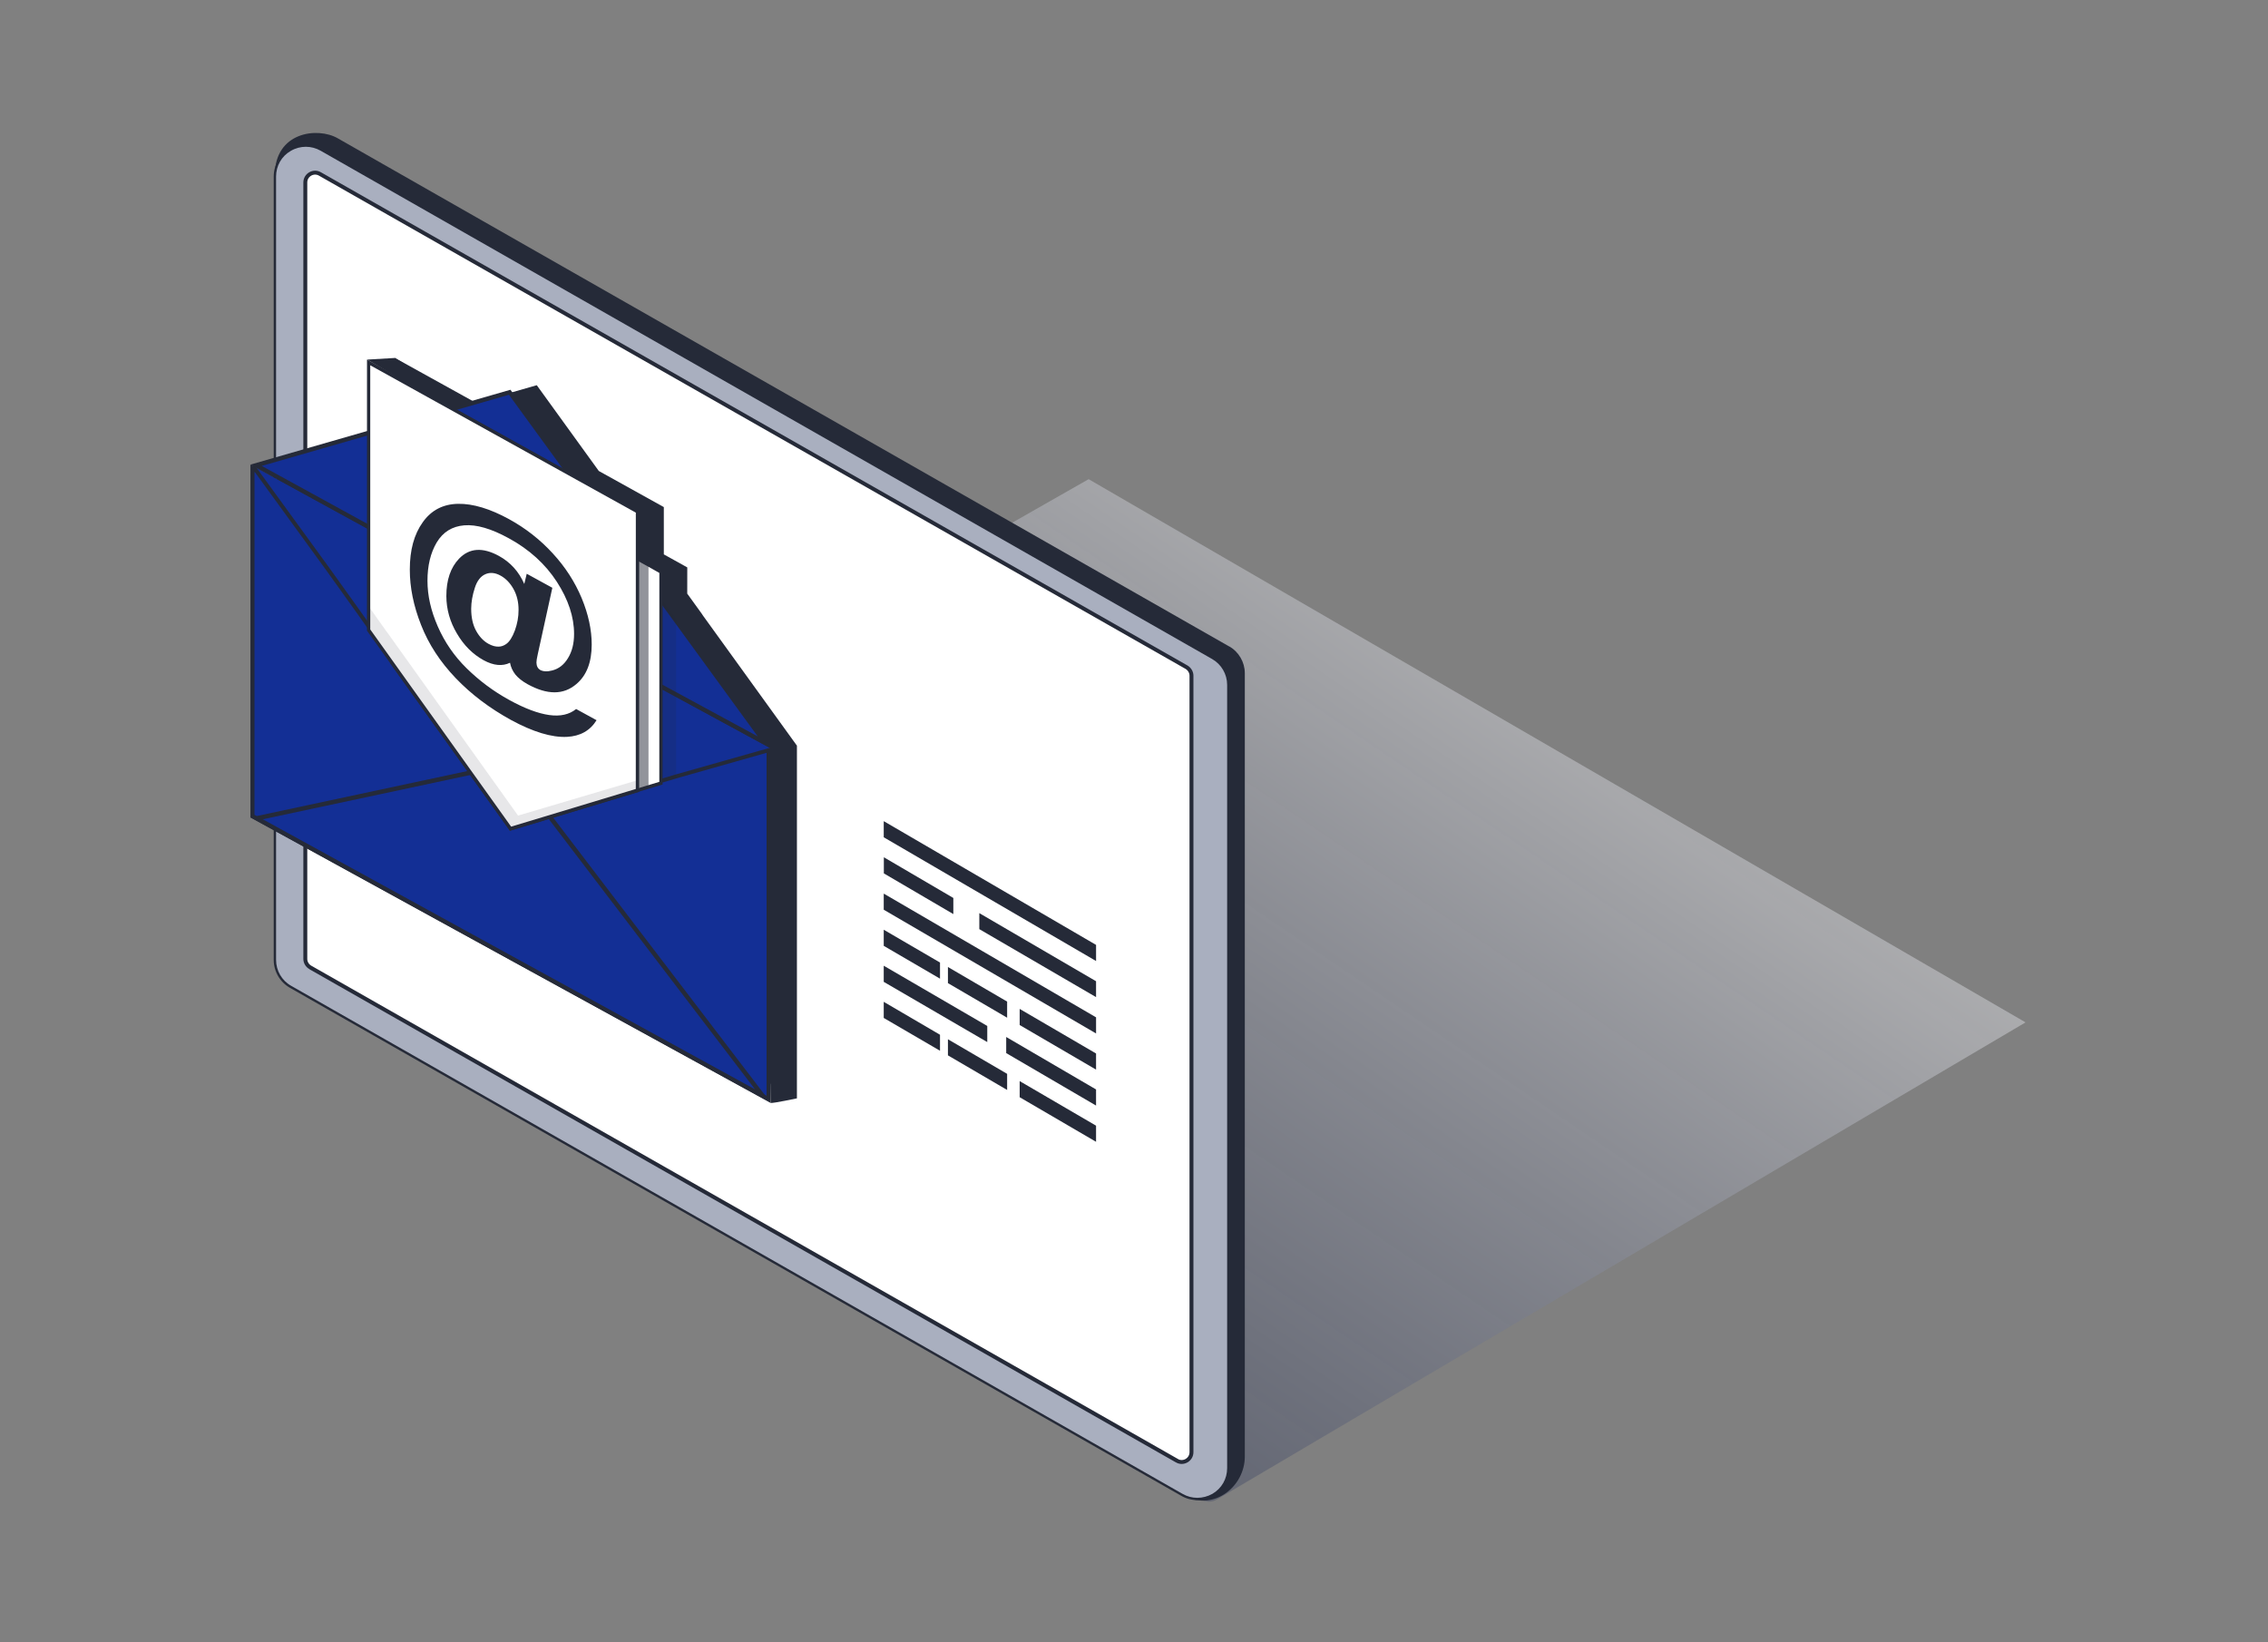 <?xml version="1.0" encoding="UTF-8"?> <svg xmlns="http://www.w3.org/2000/svg" width="290" height="210" viewBox="0 0 290 210" fill="none"><rect x="0" y="0" width="290" height="210" fill="#808080" stroke="none"/><path opacity="0.4" d="M36.17 123.49L153.55 191.73C154.18 192.1 154.97 192.1 155.6 191.73L259 130.73L139.2 61.27L36.18 119.95C34.81 120.72 34.79 122.69 36.16 123.49H36.17Z" fill="url(#paint0_linear_3799_53421)"></path><path d="M157.17 82.659L43.18 17.679C40.54 16.179 35.15 16.929 35.15 22.339L37.25 121.269C37.25 122.689 38.02 124.009 39.25 124.709L151.57 191.349C155.34 193.169 159.17 190.029 159.17 186.239V86.089C159.17 84.669 158.4 83.349 157.17 82.649V82.659Z" fill="#252A38"></path><path d="M155.07 84.119L41.08 19.129C38.43 17.629 35.15 19.529 35.15 22.569V122.729C35.15 124.149 35.92 125.469 37.15 126.169L151.14 191.139C153.78 192.639 157.05 190.739 157.05 187.699V87.549C157.05 86.129 156.28 84.809 155.05 84.109H155.07V84.119Z" fill="#A9AFBF"></path><path d="M153.09 191.818C152.39 191.818 151.69 191.638 151.05 191.268L37.07 126.308C35.78 125.568 35 124.208 35 122.738V22.578C35 21.088 35.77 19.778 37.04 19.018C38.33 18.268 39.86 18.268 41.15 18.998L155.14 83.968C156.43 84.698 157.21 86.068 157.21 87.538V187.688C157.21 189.178 156.44 190.488 155.17 191.238C154.52 191.608 153.82 191.808 153.1 191.808L153.09 191.818ZM39.11 18.768C38.46 18.768 37.79 18.938 37.19 19.288C36 19.968 35.3 21.208 35.3 22.578V122.738C35.3 124.108 36.03 125.378 37.22 126.048L151.21 191.018C152.4 191.698 153.81 191.688 155.02 191.018C156.21 190.328 156.91 189.098 156.91 187.728V87.578C156.91 86.208 156.17 84.938 154.99 84.268L40.99 19.268C40.41 18.938 39.75 18.768 39.1 18.768H39.11Z" fill="#252A38"></path><path d="M150.469 186.769C151.299 187.259 152.349 186.649 152.349 185.689V86.399C152.349 85.959 152.099 85.539 151.709 85.309L40.919 22.249C40.089 21.759 39.039 22.369 39.039 23.329V122.619C39.039 123.059 39.289 123.479 39.679 123.699L150.469 186.759V186.769Z" fill="white"></path><path d="M150.469 186.769C151.299 187.259 152.349 186.649 152.349 185.689V86.399C152.349 85.959 152.099 85.539 151.709 85.309L40.919 22.249C40.089 21.759 39.039 22.369 39.039 23.329V122.619C39.039 123.059 39.289 123.479 39.679 123.699L150.469 186.759V186.769ZM150.469 186.769L39.679 123.709" stroke="#252A38" stroke-width="0.5"></path><path d="M101.901 95.32L101.88 95.32L89.806 78.602L89.806 78.58L87.874 75.905L87.879 72.553L86.284 71.666L84.881 70.89L84.88 64.84L76.566 60.223L68.635 49.256L60.83 51.491L50.496 45.769L50.49 54.471L35.372 58.82L35.37 103.919L68.623 122.163L101.899 140.43L101.901 95.32Z" fill="#252A38"></path><path d="M32.274 104.36L32.288 59.871L98.286 96.109L98.282 140.565L32.274 104.36Z" fill="#132F95"></path><path d="M32.544 60.336L98.02 96.278L98.017 140.113L32.54 104.193L32.544 60.347M32.022 59.419L32.02 104.529L98.549 141.029L98.551 95.931L32.022 59.408L32.022 59.419Z" fill="#252A38"></path><path d="M51.953 70.666L65.168 77.918Z" fill="#132F95"></path><path d="M51.953 70.666L65.168 77.918" stroke="#252A38" stroke-width="0.5"></path><path d="M98.745 95.795L86.392 99.294L84.454 99.87L82.821 100.373L81.857 100.672L81.459 100.803L79.846 101.282L78.788 101.605L65.601 105.583L65.402 105.642L50.347 84.586L48.889 82.512L48.738 82.312L47.367 80.406L45.748 78.121L41.971 72.848L32.305 59.553" fill="#132F95"></path><path d="M98.745 95.795L86.392 99.294L84.454 99.87L82.821 100.373L81.857 100.672L81.459 100.803L79.846 101.282L78.788 101.605L65.601 105.583L65.402 105.642L50.347 84.586L48.889 82.512L48.738 82.312L47.367 80.406L45.748 78.121L41.971 72.848L32.305 59.553" stroke="#252A38" stroke-width="0.5"></path><path d="M65.391 77.419L32.743 59.503L65.178 50.167L97.812 94.979L65.391 77.419Z" fill="#132F95"></path><path d="M65.078 50.481L96.881 94.156L65.512 77.154L33.47 59.577L65.078 50.481ZM65.278 49.835L32.014 59.41L65.268 77.655L98.731 95.794L65.267 49.835L65.278 49.835Z" fill="#252A38"></path><path d="M65.386 122.525L32.802 104.642L65.164 97.734L81.694 119.397L97.535 140.157L65.386 122.525Z" fill="#132F95"></path><path d="M65.065 98.038L81.487 119.578L96.541 139.292L65.509 122.272L33.605 104.76L48.753 101.528L65.076 98.038M65.286 97.413L48.659 100.965L32.032 104.517L65.286 122.773L98.561 141.017L81.913 119.21L65.285 97.402L65.286 97.413Z" fill="#252A38"></path><path opacity="0.16" d="M81.685 72.561L52.064 56.149L52.06 70.403L52.063 86.824L65.651 105.852L78.838 101.875L79.896 101.563L81.509 101.083L81.918 100.952L82.881 100.653L84.515 100.151L86.453 99.575L86.452 89.294L86.455 79.193L81.696 72.572L81.685 72.561Z" fill="#252A38"></path><path d="M84.518 73.132L84.515 100.139L82.913 100.641L82.882 100.642L81.918 100.941L81.51 101.072L79.897 101.552L78.839 101.875L65.285 105.96L50.121 84.748L50.123 54.061L82.923 72.234L84.518 73.121L84.518 73.132Z" fill="white"></path><path d="M65.196 106.232L65.11 106.098L49.903 84.83L49.907 53.692L84.727 73.004L84.719 100.316L65.186 106.221L65.186 106.243L65.196 106.232ZM50.332 84.675L65.355 105.699L84.303 99.973L84.31 73.259L82.832 72.427L50.351 54.429L50.353 84.664L50.332 84.687L50.332 84.675Z" fill="#252A38"></path><g opacity="0.5"><path d="M82.922 72.252L82.923 100.659L82.891 100.659L81.928 100.958L81.519 101.09L79.906 101.569L78.849 101.893L65.295 105.978L50.131 84.765L50.133 54.078L82.933 72.252L82.922 72.252Z" fill="#252A38"></path></g><path d="M81.514 65.422L81.504 101.086L79.891 101.566L78.833 101.877L65.28 105.963L48.658 82.676L48.497 82.465L47.126 80.559L47.129 46.351L81.514 65.411L81.514 65.422Z" fill="white"></path><path d="M65.196 106.234L65.109 106.101L46.923 80.641L46.929 45.981L81.728 65.294L81.724 101.251L65.196 106.234ZM47.342 80.487L65.355 105.701L81.296 100.886L81.301 65.55L47.342 46.708L47.341 80.464L47.342 80.487Z" fill="#252A38"></path><path opacity="0.11" d="M66.242 104.287L49.621 81.012L49.459 80.8L47.139 77.534L47.139 80.57L48.509 82.476L48.671 82.688L65.293 105.974L78.846 101.889L79.904 101.566L81.517 101.086L81.515 99.766L66.242 104.287Z" fill="#252A38"></path><path d="M73.645 90.648L76.281 92.092C75.452 93.427 74.19 94.137 72.486 94.223C70.539 94.314 68.147 93.588 65.33 92.057C62.608 90.558 60.251 88.783 58.266 86.707C56.282 84.631 54.8 82.366 53.841 79.911C52.872 77.456 52.399 75.106 52.401 72.826C52.4 70.343 52.944 68.325 54.054 66.781C55.144 65.239 56.657 64.456 58.572 64.423C60.467 64.39 62.669 65.051 65.114 66.397C67.187 67.534 69.055 68.991 70.665 70.746C72.285 72.501 73.509 74.41 74.377 76.483C75.234 78.555 75.658 80.534 75.66 82.419C75.657 84.676 75.012 86.358 73.705 87.464C72.066 88.87 69.992 88.883 67.451 87.483C66.77 87.1 66.258 86.691 65.903 86.257C65.547 85.801 65.318 85.308 65.213 84.746C64.242 85.214 63.124 85.121 61.838 84.421C60.467 83.666 59.32 82.535 58.43 81.016C57.53 79.508 57.081 77.902 57.073 76.232C57.068 74.155 57.619 72.565 58.705 71.429C60.029 70.063 61.712 69.955 63.785 71.081C65.262 71.89 66.336 73.079 67.038 74.669L67.352 73.366L70.626 75.16L68.763 83.646C68.636 84.19 68.59 84.552 68.593 84.721C68.596 84.946 68.642 85.138 68.729 85.305C68.816 85.473 68.945 85.584 69.062 85.661C69.444 85.868 69.971 85.904 70.59 85.736C71.428 85.529 72.114 85.009 72.626 84.154C73.148 83.309 73.404 82.278 73.404 81.07C73.408 78.881 72.663 76.659 71.203 74.394C69.731 72.128 67.687 70.257 65.051 68.824C62.818 67.599 60.924 67.045 59.357 67.174C57.812 67.303 56.635 68.034 55.837 69.369C55.049 70.703 54.657 72.346 54.659 74.265C54.661 76.183 55.094 78.072 55.971 80.088C56.849 82.104 58.081 83.9 59.677 85.463C61.273 87.027 63.087 88.394 65.128 89.51C67.094 90.593 68.801 91.229 70.226 91.43C71.651 91.631 72.794 91.363 73.656 90.67L73.634 90.637L73.645 90.648ZM60.249 77.835C60.248 78.964 60.464 79.908 60.877 80.657C61.301 81.428 61.827 81.972 62.454 82.322C62.933 82.585 63.366 82.701 63.777 82.683C64.092 82.677 64.396 82.571 64.708 82.362C65.145 82.061 65.514 81.479 65.836 80.616C66.147 79.752 66.311 78.881 66.306 77.978C66.309 76.985 66.094 76.097 65.659 75.314C65.225 74.543 64.678 73.977 64.029 73.616C63.327 73.222 62.663 73.155 62.057 73.425C61.461 73.683 60.997 74.267 60.708 75.186C60.408 76.106 60.255 76.989 60.249 77.824L60.249 77.835Z" fill="#252A38"></path><path d="M46.936 45.981L50.502 45.772L54.068 47.978L52.914 49.465L46.936 45.981Z" fill="#252A38"></path><path d="M98.539 141.031C98.919 141.081 101.899 140.442 101.899 140.442L98.434 134.408L98.55 141.042L98.539 141.031Z" fill="#252A38"></path><path d="M126.238 131.187L113 123.486V125.547L126.238 133.248V131.187Z" fill="#252A38"></path><path d="M128.66 132.598V134.658L140.148 141.366V139.306L128.66 132.598Z" fill="#252A38"></path><path d="M120.195 132.313L113 128.102V130.162L120.195 134.358V132.328V132.313Z" fill="#252A38"></path><path d="M130.381 138.238V140.299L140.149 145.999V143.939L130.381 138.238Z" fill="#252A38"></path><path d="M128.778 137.311L121.209 132.889V134.949L128.778 139.371V137.311Z" fill="#252A38"></path><path d="M120.195 123.079L113 118.883V120.943L120.195 125.14V123.079Z" fill="#252A38"></path><path d="M130.381 129.008V131.068L140.149 136.769V134.708L130.381 129.008Z" fill="#252A38"></path><path d="M128.778 128.072L121.209 123.65V125.711L128.778 130.133V128.072Z" fill="#252A38"></path><path d="M140.15 120.823L113 105V107.061L140.15 122.883V120.823Z" fill="#252A38"></path><path d="M121.899 114.821L113.014 109.617V111.678L121.899 116.882V114.821Z" fill="#252A38"></path><path d="M125.221 116.746V118.807L140.149 127.5V125.47L125.221 116.761V116.746Z" fill="#252A38"></path><path d="M140.15 130.086L113 114.264V116.324L140.15 132.147V130.086Z" fill="#252A38"></path><defs><linearGradient id="paint0_linear_3799_53421" x1="107" y1="180.5" x2="180.801" y2="71.693" gradientUnits="userSpaceOnUse"><stop stop-color="#0B1742" stop-opacity="0.8"></stop><stop offset="1" stop-color="#F5F6FB"></stop></linearGradient></defs></svg> 